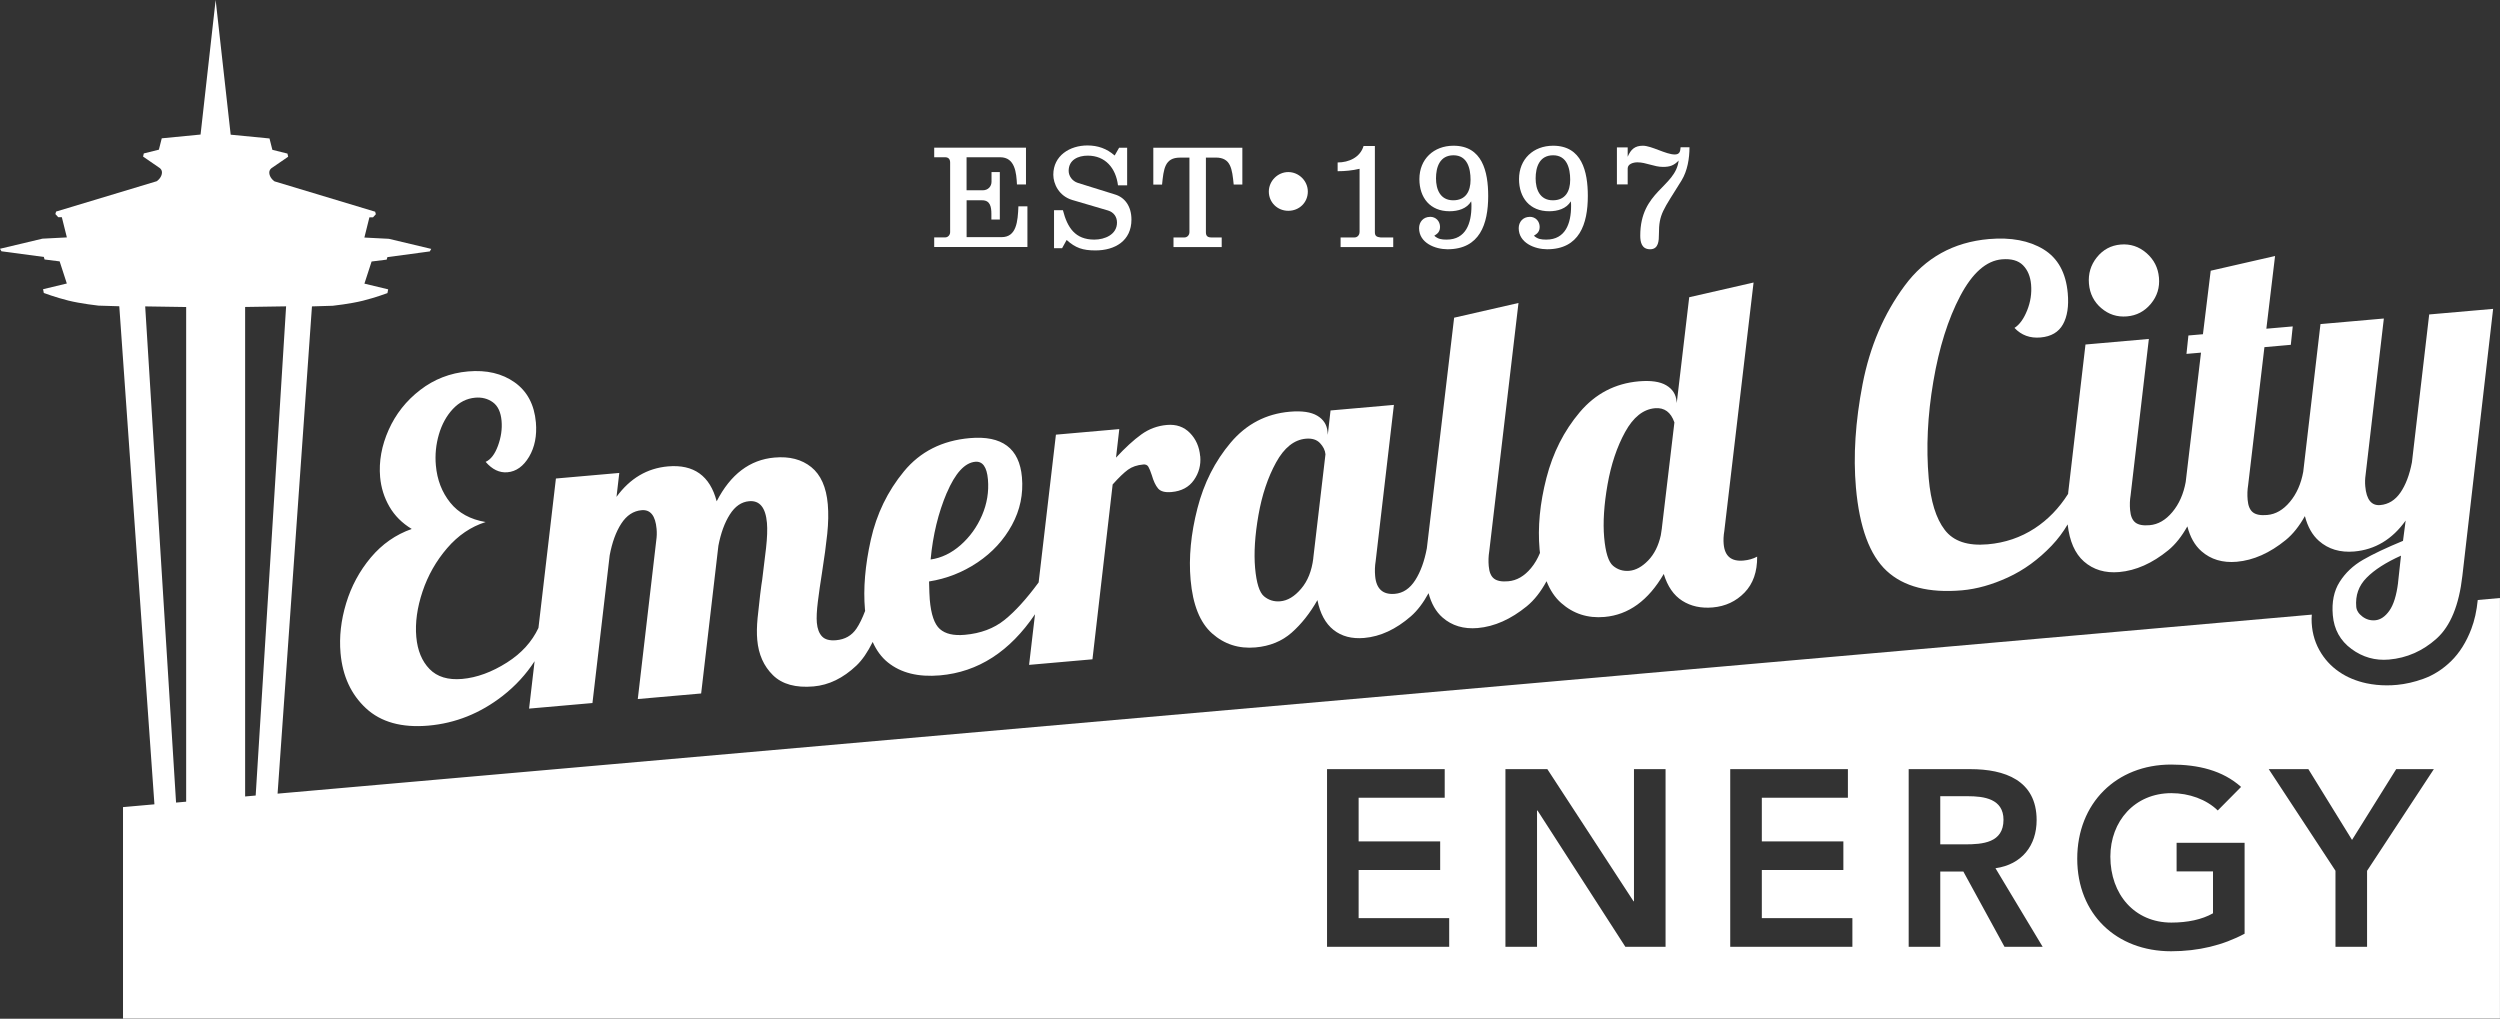 <?xml version="1.0" encoding="UTF-8"?>
<svg id="Layer_2" data-name="Layer 2" xmlns="http://www.w3.org/2000/svg" viewBox="0 0 557.05 227">
  <rect x="0" y="0" width="557.05" height="227" fill="#333333" stroke="none"/>
  <defs>
    <style>
      .cls-1, .cls-2 {
        fill: #fff;
      }

      .cls-2 {
        fill-rule: evenodd;
      }
    </style>
  </defs>
  <g id="Layer_1-2" data-name="Layer 1">
    <g>
      <g>
        <path class="cls-1" d="M267.42,101.65c-.18-2.08-.94-3.81-2.28-5.18-1.34-1.37-3.05-1.97-5.15-1.78-2.09.18-3.99.89-5.69,2.12-1.71,1.23-3.58,2.95-5.63,5.16l.73-6.36-14.12,1.24-3.85,32.92c-2.71,3.68-5.24,6.47-7.61,8.37-2.37,1.9-5.32,3-8.85,3.31-2.49.22-4.33-.21-5.55-1.29-1.22-1.08-1.97-3.26-2.25-6.55-.06-.67-.11-2.02-.16-4.05,3.9-.61,7.5-2.03,10.8-4.24,3.3-2.22,5.85-4.99,7.67-8.33,1.82-3.34,2.56-6.89,2.23-10.65-.56-6.45-4.44-9.35-11.63-8.72-6.15.54-11.04,3.01-14.67,7.42-3.63,4.41-6.09,9.48-7.37,15.21-1.28,5.73-1.71,10.91-1.31,15.54,0,.11.03.21.04.32-.62,1.64-1.26,2.96-1.94,3.96-1.05,1.55-2.56,2.41-4.52,2.58-1.44.13-2.48-.15-3.14-.84-.65-.69-1.04-1.7-1.16-3.04-.1-1.14-.02-2.72.23-4.74.25-2.02.55-4.09.89-6.22.55-3.5.95-6.46,1.2-8.88.25-2.42.29-4.61.12-6.56-.33-3.83-1.57-6.59-3.69-8.3-2.13-1.71-4.86-2.42-8.19-2.12-5.49.48-9.79,3.73-12.88,9.75-1.49-5.69-5.11-8.28-10.86-7.78-4.64.41-8.46,2.67-11.46,6.79l.62-5.33-14.12,1.24-3.89,33.29c-1.45,3.08-3.77,5.65-7,7.7-3.4,2.16-6.74,3.38-10.01,3.67-3.14.27-5.56-.46-7.26-2.21-1.7-1.75-2.68-4.13-2.95-7.15-.28-3.16.19-6.53,1.39-10.12,1.2-3.59,3.03-6.81,5.48-9.66,2.45-2.85,5.31-4.79,8.58-5.82-3.41-.58-6.04-2.02-7.89-4.33-1.85-2.31-2.92-5.07-3.2-8.3-.21-2.35.02-4.65.68-6.91.66-2.25,1.7-4.14,3.11-5.65,1.42-1.51,3.07-2.35,4.97-2.52,1.5-.13,2.82.21,3.94,1.02,1.12.81,1.77,2.2,1.94,4.14.16,1.81-.11,3.66-.8,5.55-.69,1.89-1.61,3.08-2.75,3.59,1.47,1.7,3.08,2.47,4.85,2.32,1.96-.17,3.57-1.33,4.84-3.47,1.26-2.14,1.76-4.69,1.51-7.64-.35-3.96-1.93-6.93-4.73-8.92-2.81-1.99-6.27-2.8-10.39-2.44-3.99.35-7.54,1.73-10.66,4.13-3.12,2.4-5.46,5.37-7.03,8.89-1.57,3.52-2.2,7.03-1.9,10.52.21,2.35.89,4.54,2.06,6.57,1.17,2.03,2.83,3.69,4.98,4.99-3.58,1.26-6.62,3.39-9.13,6.38-2.5,2.99-4.33,6.38-5.48,10.17-1.15,3.79-1.57,7.49-1.25,11.12.45,5.1,2.34,9.2,5.67,12.29,3.33,3.09,7.98,4.38,13.93,3.86,6.01-.53,11.52-2.73,16.52-6.62,2.86-2.23,5.22-4.81,7.12-7.73l-1.23,10.56,14.12-1.24,3.84-32.91c.54-2.89,1.4-5.25,2.59-7.08,1.19-1.83,2.7-2.82,4.53-2.98,1.96-.17,3.07,1.22,3.33,4.17.08.87.05,1.72-.07,2.54l-4.12,35.37,14.12-1.24,3.84-32.91c.54-2.82,1.39-5.15,2.55-6.97,1.16-1.83,2.59-2.81,4.29-2.96,2.35-.21,3.68,1.4,3.98,4.83.12,1.41.06,3.28-.2,5.6-.26,2.32-.55,4.68-.86,7.08-.09.48-.24,1.58-.45,3.29-.21,1.71-.4,3.47-.58,5.28-.17,1.81-.2,3.42-.07,4.83.28,3.22,1.45,5.85,3.5,7.86,2.05,2.02,5.08,2.85,9.06,2.5,3.4-.3,6.57-1.84,9.53-4.64,1.33-1.26,2.53-3.04,3.63-5.27.84,1.89,1.96,3.42,3.38,4.56,2.91,2.35,6.78,3.31,11.62,2.89,8.48-.74,15.54-5.29,21.17-13.62l-1.32,11.28,14.12-1.24,4.5-38.96c1.38-1.54,2.52-2.64,3.42-3.29.9-.65,2.03-1.04,3.41-1.16.52-.05.9.12,1.13.51.23.39.48,1.01.76,1.86.38,1.32.84,2.31,1.4,2.97.55.66,1.55.93,2.99.8,2.22-.19,3.89-1.08,5-2.67,1.11-1.58,1.58-3.35,1.41-5.3ZM210.96,109.84c1.89-4.43,4.01-6.74,6.36-6.95,1.63-.14,2.57,1.16,2.81,3.92s-.2,5.43-1.32,8.03c-1.12,2.6-2.71,4.8-4.76,6.61-2.05,1.8-4.28,2.88-6.69,3.22.51-5.46,1.71-10.4,3.59-14.83Z"/>
        <path class="cls-1" d="M384.07,121.28c-.08-.94-.04-1.93.14-2.96l6.52-55.37-14.34,3.28-2.78,23.58-.04-.4c-.14-1.54-.9-2.73-2.29-3.55-1.39-.83-3.43-1.12-6.11-.89-5.3.46-9.69,2.76-13.18,6.89-3.49,4.13-5.97,9.01-7.42,14.65-1.45,5.64-1.96,10.95-1.52,15.91.02.27.06.52.09.78-.52,1.26-1.17,2.4-2,3.39-1.49,1.79-3.18,2.77-5.08,2.93-1.44.13-2.49-.07-3.16-.59-.67-.51-1.07-1.44-1.18-2.79-.1-1.14-.06-2.23.11-3.26l6.52-55.37-14.34,3.28-6.08,51.37s0,0,0,0c-.54,2.88-1.4,5.26-2.59,7.12-1.19,1.86-2.7,2.88-4.53,3.04-2.68.23-4.15-1.09-4.4-3.98-.1-1.14-.06-2.23.11-3.26l4.07-34.86-14.12,1.24-.61,5.43-.06-.71c-.14-1.54-.9-2.73-2.29-3.55-1.39-.83-3.43-1.12-6.11-.89-5.3.46-9.69,2.76-13.18,6.89-3.49,4.13-5.97,9.01-7.41,14.65-1.45,5.64-1.96,10.95-1.52,15.91.49,5.57,2.09,9.56,4.8,11.96,2.71,2.4,5.93,3.44,9.66,3.11,3.2-.28,5.89-1.38,8.06-3.29,2.17-1.92,4.08-4.33,5.74-7.25.59,2.99,1.79,5.21,3.59,6.64,1.81,1.43,4.08,2.03,6.83,1.79,3.6-.31,7.06-1.92,10.4-4.82,1.46-1.27,2.77-3.01,3.94-5.16.62,2.32,1.64,4.13,3.1,5.41,2.1,1.85,4.73,2.63,7.86,2.36,3.73-.33,7.37-1.95,10.94-4.86,1.66-1.36,3.12-3.23,4.39-5.57.8,2.02,1.89,3.64,3.26,4.85,2.71,2.4,5.93,3.44,9.66,3.11,5.36-.47,9.76-3.66,13.2-9.58.84,2.77,2.21,4.76,4.13,5.98,1.92,1.22,4.19,1.71,6.8,1.48,2.81-.25,5.17-1.35,7.07-3.31,1.9-1.96,2.84-4.63,2.81-8.01-.88.48-1.91.78-3.09.88-2.68.23-4.14-.99-4.37-3.68ZM292.63,124.41c-.35,2.8-1.25,5.07-2.72,6.78-1.46,1.72-3.01,2.65-4.65,2.79-1.37.12-2.58-.25-3.61-1.11-1.03-.86-1.69-2.96-1.99-6.32-.29-3.36-.04-7.29.75-11.79.79-4.5,2.1-8.4,3.92-11.71,1.82-3.31,4.04-5.07,6.65-5.3,1.37-.12,2.42.21,3.15.99.73.78,1.13,1.61,1.21,2.48l-2.72,23.17ZM370.31,117.62l-.25,1.64c-.52,2.35-1.46,4.22-2.82,5.63-1.36,1.4-2.76,2.17-4.2,2.3-1.37.12-2.58-.25-3.61-1.11-1.03-.86-1.69-2.96-1.99-6.32-.29-3.36-.04-7.29.75-11.79.79-4.5,2.1-8.4,3.92-11.71,1.82-3.31,4.04-5.07,6.65-5.3,2.09-.18,3.54.87,4.33,3.17l-2.79,23.48Z"/>
        <path class="cls-1" d="M468.21,68.66c1.64,1.41,3.54,2.02,5.7,1.84s3.94-1.12,5.34-2.8c1.4-1.68,2.01-3.62,1.81-5.84-.19-2.21-1.13-4.04-2.8-5.49-1.67-1.44-3.59-2.07-5.75-1.88-2.16.19-3.92,1.14-5.29,2.85-1.37,1.71-1.95,3.67-1.76,5.89.19,2.22,1.11,4.03,2.75,5.44Z"/>
        <path class="cls-1" d="M541.27,70.08l-3.84,32.91c-.54,2.82-1.4,5.08-2.57,6.77-1.17,1.69-2.67,2.62-4.5,2.78-1.96.17-3.07-1.22-3.33-4.17-.08-.87-.05-1.72.07-2.54l4.07-34.86-14.12,1.24-3.84,32.91c-.49,2.68-1.48,4.92-2.97,6.7-1.49,1.79-3.18,2.77-5.08,2.93-1.44.13-2.49-.07-3.16-.59-.67-.52-1.07-1.44-1.18-2.79-.1-1.14-.06-2.23.11-3.26l3.63-30.76,5.88-.52.43-4.1-5.88.51,1.94-16.2-14.34,3.28-1.73,14.15-3.24.28-.43,4.1,3.24-.28-3.41,28.82c-.49,2.68-1.48,4.92-2.97,6.7-1.49,1.79-3.18,2.77-5.08,2.93-1.44.13-2.49-.07-3.16-.59-.67-.52-1.07-1.44-1.18-2.79-.1-1.14-.06-2.23.11-3.26l4.07-34.86-14.12,1.24-3.84,32.91c-.01.13-.02.24-.03.37-2.02,3.19-4.5,5.76-7.46,7.69-3.12,2.03-6.6,3.22-10.46,3.55-4.45.39-7.64-.68-9.57-3.22-1.94-2.53-3.12-6.35-3.57-11.46-.6-6.85-.26-14.05,1.03-21.6,1.28-7.55,3.28-13.9,5.99-19.05,2.71-5.14,5.8-7.86,9.27-8.17,2.09-.18,3.66.26,4.71,1.31,1.05,1.06,1.65,2.49,1.81,4.31.17,1.95-.12,3.87-.88,5.76-.76,1.89-1.7,3.19-2.82,3.9,1.53,1.63,3.47,2.34,5.82,2.13s4.01-1.18,4.98-2.92c.97-1.74,1.33-4.06,1.07-6.94-.4-4.56-2.2-7.82-5.4-9.78-3.2-1.95-7.25-2.71-12.16-2.29-7.91.69-14.18,4.17-18.8,10.42-4.63,6.26-7.74,13.55-9.35,21.88-1.61,8.33-2.11,16.02-1.49,23.07.78,8.86,3.06,15.06,6.86,18.58,3.8,3.52,9.39,4.96,16.78,4.32,3.27-.29,6.68-1.24,10.22-2.87,3.55-1.63,6.8-3.99,9.76-7.09,1.37-1.44,2.55-3.02,3.56-4.73.41,3.74,1.62,6.5,3.62,8.26,2.1,1.85,4.73,2.63,7.86,2.36,3.73-.33,7.37-1.95,10.94-4.86,1.6-1.31,3.01-3.1,4.25-5.32.61,2.38,1.65,4.23,3.13,5.53,2.1,1.85,4.73,2.63,7.87,2.36,3.73-.33,7.37-1.95,10.94-4.86,1.6-1.31,3.01-3.1,4.25-5.32.61,2.38,1.65,4.23,3.13,5.53,2.1,1.85,4.73,2.63,7.87,2.36,4.64-.41,8.46-2.7,11.45-6.89l-.59,4.52c-3.75,1.55-6.73,2.96-8.92,4.23-2.2,1.27-3.93,2.91-5.2,4.92-1.27,2-1.78,4.48-1.52,7.44.28,3.16,1.66,5.66,4.16,7.5,2.5,1.84,5.29,2.63,8.36,2.36,3.99-.35,7.52-1.91,10.61-4.68,3.08-2.77,5-7.44,5.74-14l6.85-59.46-14.22,1.24ZM534.34,129.85c-.35,2.8-.99,4.87-1.93,6.21-.94,1.33-2,2.05-3.17,2.15-1.05.09-1.99-.18-2.84-.82-.85-.64-1.3-1.36-1.38-2.16-.22-2.55.54-4.72,2.3-6.49,1.75-1.78,4.31-3.42,7.67-4.93l-.66,6.04Z"/>
      </g>
      <g>
        <path class="cls-2" d="M446.42,182.67c0-4.7-4.36-5.26-8-5.26h-6.09v10.73h5.48c3.97,0,8.61-.34,8.61-5.48Z"/>
        <path class="cls-2" d="M552.09,133.71c-.24,2.41-.71,4.54-1.43,6.43-1.1,2.9-2.6,5.29-4.45,7.12-1.85,1.83-3.96,3.18-6.25,4-1.97.71-3.93,1.16-5.82,1.34-.79.08-1.58.11-2.34.11-1.54,0-3.05-.16-4.49-.46-2.29-.49-4.34-1.34-6.07-2.53-1.87-1.27-3.37-2.92-4.46-4.9-1.14-2.06-1.72-4.39-1.71-6.95,0-.31.04-.61.05-.92L61.85,176.84l7.66-108.57,4.64-.14s3.92-.42,6.73-1.13c2.8-.7,5.45-1.69,5.45-1.69l.16-.84-5.29-1.27,1.6-4.93,3.36-.42.16-.56,9.45-1.27.32-.56-9.45-2.25-5.45-.28,1.12-4.5h.8l.64-.7-.16-.56-22.42-6.76s-.88-.56-1.12-1.55c-.24-.99.48-1.41.48-1.41l3.68-2.53-.16-.7-3.36-.84-.64-2.53-8.65-.84L48.05,0l-3.36,29.98-8.65.84-.64,2.53-3.36.84-.16.7,3.68,2.53s.72.42.48,1.41c-.24.99-1.12,1.55-1.12,1.55l-22.42,6.76-.16.56.64.7h.8l1.12,4.5-5.45.28-9.45,2.25.32.56,9.45,1.27.16.56,3.36.42,1.6,4.93-5.29,1.27.16.84s2.64.99,5.45,1.69c2.8.7,6.73,1.13,6.73,1.13l4.64.14,7.83,110.98-7,.62v47.13h529.63v-93.72l-4.96.44ZM41.48,178.63l-2.25.2-6.88-110.56,9.13.14v110.22ZM54.62,177.47v-109.07l9.13-.14-6.78,109-2.35.21ZM322.92,210.96h-27.23v-39.58h26.22v6.37h-19.18v9.73h18.17v6.37h-18.17v10.73h20.18v6.37ZM371.11,210.96h-8.95l-19.57-30.36h-.11v30.36h-7.04v-39.58h9.34l19.18,29.41.06.06.06-.06v-29.41h7.04v39.58ZM412.76,210.96h-27.23v-39.58h26.22v6.37h-19.18v9.73h18.17v6.37h-18.17v10.73h20.18v6.37ZM446.64,210.96l-9.17-16.77h-5.14v16.77h-7.04v-39.58h13.75c7.6,0,14.76,2.46,14.76,11.35,0,5.7-3.3,9.9-9.17,10.73l10.51,17.5h-8.5ZM500.14,208.05c-4.81,2.57-10.29,3.91-16.38,3.91-12.19,0-20.91-8.27-20.91-20.63s8.72-20.97,20.91-20.97c6.04,0,11.46,1.29,15.6,4.98l-5.2,5.25c-2.52-2.46-6.37-3.86-10.34-3.86-8.16,0-13.59,6.26-13.59,14.14,0,8.44,5.42,14.7,13.59,14.7,3.58,0,6.82-.67,9.28-2.07v-9.34h-8.11v-6.37h15.15v20.24ZM527.43,194.02v16.94h-7.04v-16.94l-14.87-22.64h8.83l9.73,15.77,9.84-15.77h8.39l-14.87,22.64Z"/>
      </g>
      <g>
        <path class="cls-1" d="M215.37,35.05v7.35h3.61c1.21,0,1.95-.9,1.95-1.89v-2.17h1.85v10.58h-1.88v-1.25c0-1.5-.22-3.04-2.04-3.04h-3.48v8.21h7.8c3.32,0,3.61-3.48,3.74-6.87h2.01v9.07h-20.77v-2.14h2.43c.64,0,1.12-.54,1.12-1.18v-15.5c0-.86-.48-1.18-1.12-1.18h-2.43v-2.14h20.45v8.21h-2.01c-.13-2.59-.42-6.07-3.74-6.07h-7.48Z"/>
        <path class="cls-1" d="M236.65,55.31h-1.79v-8.47h1.98c.99,3.87,2.72,6.55,7,6.55,2.33,0,5.05-1.12,5.05-3.8,0-1.28-.73-2.3-1.98-2.68l-8.02-2.36c-2.94-.89-4.19-3.58-4.19-5.62,0-4.25,3.67-6.52,7.6-6.52,2.33,0,4.31.7,6.07,2.24l.99-1.73h1.79v8.37h-2.04c-.48-3.83-2.81-6.61-6.74-6.61-2.14,0-4.25.93-4.25,3.39,0,1.12.77,2.27,2.04,2.68l8.31,2.59c2.11.64,3.64,2.56,3.64,5.59,0,4.73-3.67,6.87-8.02,6.87-2.81,0-4.44-.54-6.42-2.33l-1.02,1.85Z"/>
        <path class="cls-1" d="M276.81,41.12h-1.92c-.35-3.48-.61-6.01-3.99-6.01h-2.2v16.65c0,.89.45,1.15,1.25,1.15h2.27v2.14h-10.74v-2.14h2.43c.64,0,1.12-.54,1.12-1.18v-16.61h-2.11c-3.39,0-3.64,2.52-3.99,6.01h-1.95v-8.21h19.84v8.21Z"/>
        <path class="cls-1" d="M287.06,38.34c2.33,0,4.35,1.95,4.35,4.35s-1.88,4.28-4.35,4.28-4.34-1.92-4.34-4.28,1.98-4.35,4.34-4.35Z"/>
        <path class="cls-1" d="M302.94,51.73v-14.12c-1.6.38-3.23.54-4.89.54v-1.95c2.49,0,5.02-1.12,5.78-3.67h2.52v19.23c0,.89.48,1.05,1.28,1.15h2.81v2.14h-11.73v-2.14h3.1c.64,0,1.12-.54,1.12-1.18Z"/>
        <path class="cls-1" d="M318.66,48.31c1.31,0,2.21.99,2.21,2.27,0,1.41-1.09,1.73-1.28,1.95.83.74,1.6.86,2.75.86,4.31,0,5.53-3.67,5.53-7.48,0-.38,0-.61-.06-1.05-.99,1.66-2.94,2.21-4.83,2.21-4.31,0-6.71-3-6.71-7.16,0-4.47,3.2-7.44,7.6-7.44,6.39,0,7.73,5.72,7.73,11.18,0,6.29-1.88,11.89-9.07,11.89-2.75,0-6.33-1.41-6.33-4.7,0-1.37.93-2.52,2.46-2.52ZM323.8,44.63c2.78,0,3.87-1.98,3.87-4.57s-.74-5.46-3.8-5.46-3.9,2.65-3.9,5.14.96,4.89,3.83,4.89Z"/>
        <path class="cls-1" d="M340.86,48.31c1.31,0,2.21.99,2.21,2.27,0,1.41-1.09,1.73-1.28,1.95.83.74,1.6.86,2.75.86,4.31,0,5.53-3.67,5.53-7.48,0-.38,0-.61-.06-1.05-.99,1.66-2.94,2.21-4.83,2.21-4.31,0-6.71-3-6.71-7.16,0-4.47,3.2-7.44,7.6-7.44,6.39,0,7.73,5.72,7.73,11.18,0,6.29-1.88,11.89-9.07,11.89-2.75,0-6.33-1.41-6.33-4.7,0-1.37.93-2.52,2.46-2.52ZM346,44.63c2.78,0,3.87-1.98,3.87-4.57s-.74-5.46-3.8-5.46-3.9,2.65-3.9,5.14.96,4.89,3.83,4.89Z"/>
        <path class="cls-1" d="M374.06,35.75c-1.05,1.12-1.98,1.44-3.52,1.44-1.98,0-3.77-1.02-5.69-1.02-.9,0-2.17.35-2.17,1.37v3.55h-2.4v-8.24h2.4v2.08c.7-1.63,1.57-2.46,3.39-2.46,1.92,0,5.14,1.95,7.09,1.95,1.05,0,1.25-.61,1.31-1.6h1.98c0,2.46-.45,5.24-1.76,7.38-4.15,6.71-5.05,7.41-5.05,11.95,0,1.44-.06,3.39-1.95,3.39s-2.21-1.57-2.21-3.04c0-9.94,7.86-10.77,8.56-16.74Z"/>
      </g>
    </g>
  </g>
</svg>